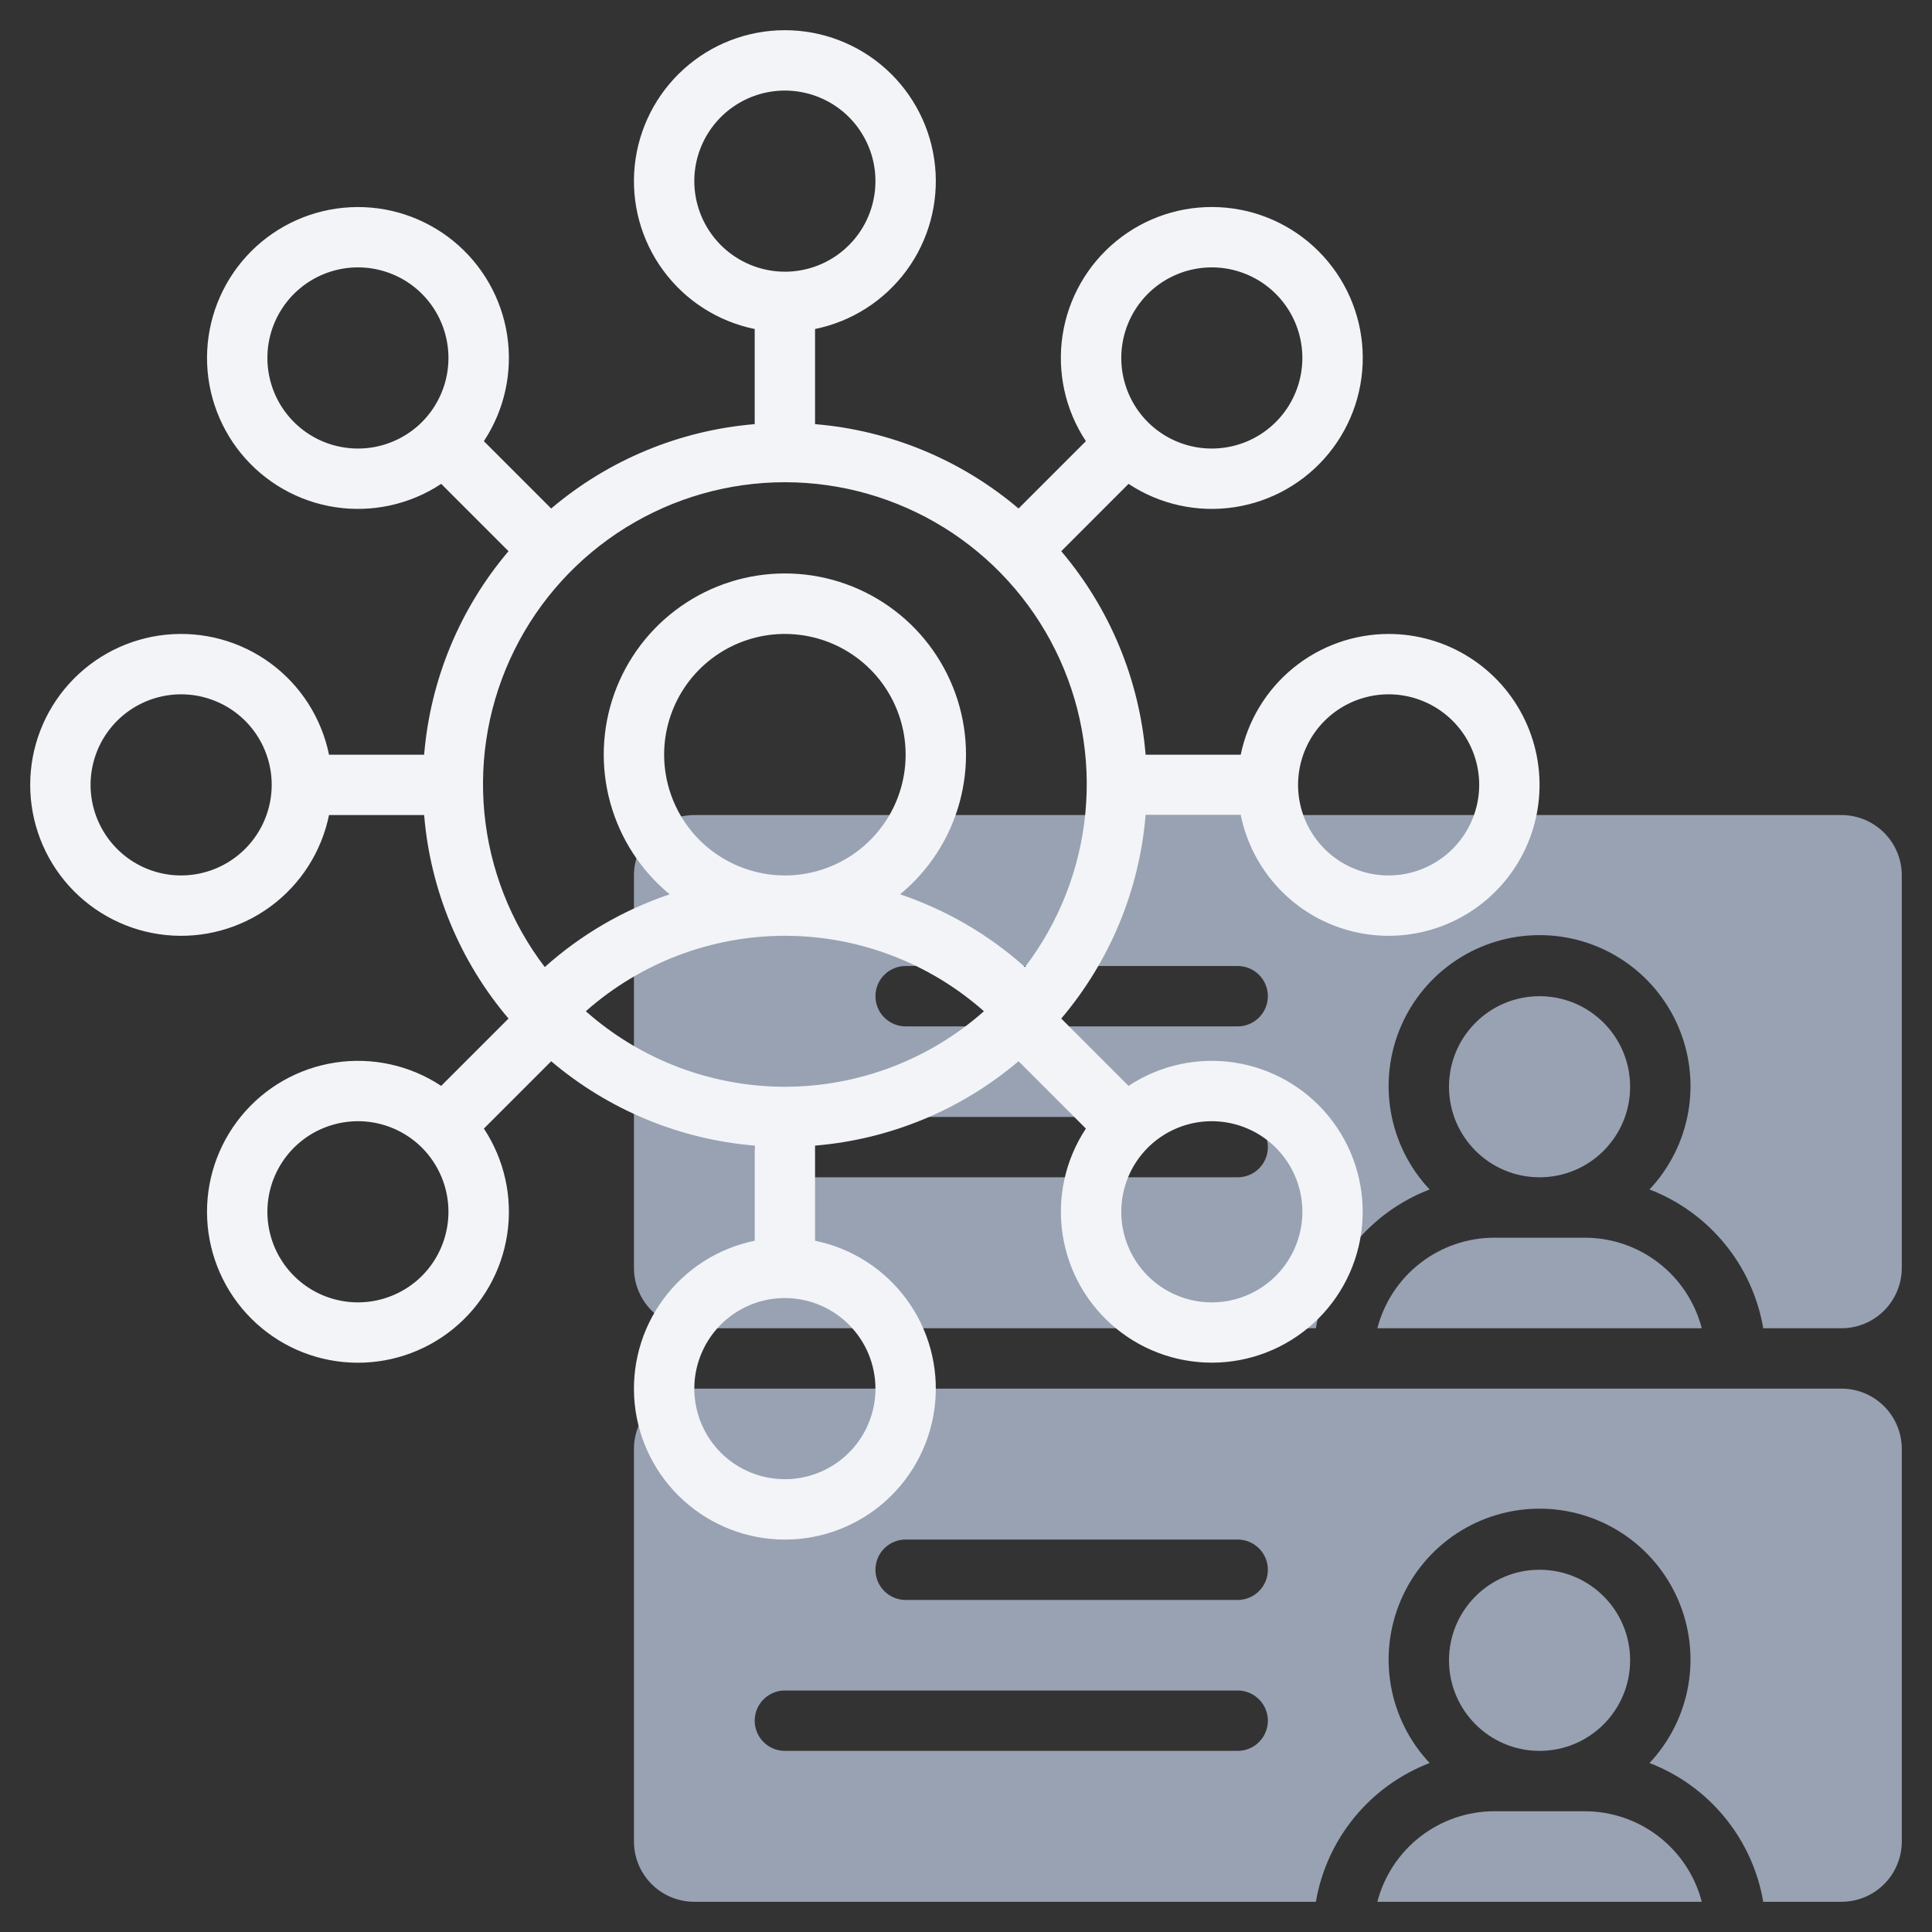 <svg width="60" height="60" viewBox="0 0 60 60" fill="none" xmlns="http://www.w3.org/2000/svg">
<rect x="0" y="0" width="60" height="60" fill="#333333" stroke="none"/>
<g clip-path="url(#clip0_124_18638)">
<path d="M57.188 43.125H21.562C21.065 43.125 20.588 43.322 20.237 43.674C19.885 44.026 19.688 44.503 19.688 45V57.188C19.688 57.685 19.885 58.162 20.237 58.513C20.588 58.865 21.065 59.062 21.562 59.062H40.866C41.03 58.099 41.442 57.196 42.062 56.44C42.681 55.684 43.486 55.103 44.398 54.752C43.771 54.086 43.353 53.25 43.195 52.349C43.037 51.448 43.147 50.52 43.51 49.681C43.873 48.841 44.474 48.126 45.238 47.623C46.003 47.121 46.898 46.853 47.812 46.853C48.727 46.853 49.622 47.121 50.387 47.623C51.151 48.126 51.752 48.841 52.115 49.681C52.478 50.52 52.588 51.448 52.43 52.349C52.272 53.25 51.854 54.086 51.227 54.752C52.139 55.103 52.944 55.684 53.563 56.44C54.183 57.196 54.595 58.099 54.759 59.062H57.188C57.685 59.062 58.162 58.865 58.513 58.513C58.865 58.162 59.062 57.685 59.062 57.188V45C59.062 44.503 58.865 44.026 58.513 43.674C58.162 43.322 57.685 43.125 57.188 43.125ZM38.438 54.375H24.375C24.126 54.375 23.888 54.276 23.712 54.1C23.536 53.925 23.438 53.686 23.438 53.438C23.438 53.189 23.536 52.95 23.712 52.775C23.888 52.599 24.126 52.5 24.375 52.5H38.438C38.686 52.5 38.925 52.599 39.1 52.775C39.276 52.95 39.375 53.189 39.375 53.438C39.375 53.686 39.276 53.925 39.1 54.1C38.925 54.276 38.686 54.375 38.438 54.375ZM38.438 49.688H28.125C27.876 49.688 27.638 49.589 27.462 49.413C27.286 49.237 27.188 48.999 27.188 48.75C27.188 48.501 27.286 48.263 27.462 48.087C27.638 47.911 27.876 47.812 28.125 47.812H38.438C38.686 47.812 38.925 47.911 39.1 48.087C39.276 48.263 39.375 48.501 39.375 48.75C39.375 48.999 39.276 49.237 39.1 49.413C38.925 49.589 38.686 49.688 38.438 49.688Z" fill="#98A2B3"/>
<path d="M47.812 54.375C49.366 54.375 50.625 53.116 50.625 51.562C50.625 50.009 49.366 48.75 47.812 48.75C46.259 48.75 45 50.009 45 51.562C45 53.116 46.259 54.375 47.812 54.375Z" fill="#98A2B3"/>
<path d="M42.775 59.062H52.85C52.641 58.258 52.172 57.545 51.514 57.036C50.857 56.528 50.05 56.251 49.219 56.25H46.406C45.575 56.251 44.768 56.528 44.111 57.036C43.454 57.545 42.984 58.258 42.775 59.062Z" fill="#98A2B3"/>
<path d="M57.188 25.312H21.562C21.065 25.312 20.588 25.51 20.237 25.862C19.885 26.213 19.688 26.69 19.688 27.188V39.375C19.688 39.872 19.885 40.349 20.237 40.701C20.588 41.053 21.065 41.25 21.562 41.25H40.866C41.03 40.287 41.442 39.383 42.062 38.628C42.681 37.872 43.486 37.29 44.398 36.94C43.771 36.273 43.353 35.438 43.195 34.537C43.037 33.636 43.147 32.708 43.51 31.868C43.873 31.028 44.474 30.313 45.238 29.811C46.003 29.308 46.898 29.041 47.812 29.041C48.727 29.041 49.622 29.308 50.387 29.811C51.151 30.313 51.752 31.028 52.115 31.868C52.478 32.708 52.588 33.636 52.43 34.537C52.272 35.438 51.854 36.273 51.227 36.94C52.139 37.29 52.944 37.872 53.563 38.628C54.183 39.383 54.595 40.287 54.759 41.25H57.188C57.685 41.25 58.162 41.053 58.513 40.701C58.865 40.349 59.062 39.872 59.062 39.375V27.188C59.062 26.69 58.865 26.213 58.513 25.862C58.162 25.51 57.685 25.312 57.188 25.312ZM38.438 36.562H24.375C24.126 36.562 23.888 36.464 23.712 36.288C23.536 36.112 23.438 35.874 23.438 35.625C23.438 35.376 23.536 35.138 23.712 34.962C23.888 34.786 24.126 34.688 24.375 34.688H38.438C38.686 34.688 38.925 34.786 39.1 34.962C39.276 35.138 39.375 35.376 39.375 35.625C39.375 35.874 39.276 36.112 39.1 36.288C38.925 36.464 38.686 36.562 38.438 36.562ZM38.438 31.875H28.125C27.876 31.875 27.638 31.776 27.462 31.6C27.286 31.425 27.188 31.186 27.188 30.938C27.188 30.689 27.286 30.45 27.462 30.275C27.638 30.099 27.876 30 28.125 30H38.438C38.686 30 38.925 30.099 39.1 30.275C39.276 30.45 39.375 30.689 39.375 30.938C39.375 31.186 39.276 31.425 39.1 31.6C38.925 31.776 38.686 31.875 38.438 31.875Z" fill="#98A2B3"/>
<path d="M47.812 36.562C49.366 36.562 50.625 35.303 50.625 33.75C50.625 32.197 49.366 30.938 47.812 30.938C46.259 30.938 45 32.197 45 33.75C45 35.303 46.259 36.562 47.812 36.562Z" fill="#98A2B3"/>
<path d="M42.775 41.25H52.85C52.641 40.446 52.172 39.733 51.514 39.224C50.857 38.715 50.05 38.438 49.219 38.438H46.406C45.575 38.438 44.768 38.715 44.111 39.224C43.454 39.733 42.984 40.446 42.775 41.25Z" fill="#98A2B3"/>
<path d="M43.125 19.688C42.045 19.689 40.998 20.063 40.162 20.746C39.325 21.429 38.75 22.38 38.532 23.438H35.578C35.385 21.109 34.469 18.899 32.958 17.118L35.048 15.027C36.018 15.668 37.19 15.926 38.339 15.751C39.487 15.577 40.53 14.982 41.265 14.082C42 13.182 42.374 12.041 42.316 10.881C42.258 9.721 41.771 8.624 40.949 7.802C40.128 6.98 39.031 6.493 37.87 6.435C36.71 6.376 35.569 6.75 34.669 7.485C33.769 8.22 33.174 9.263 32.999 10.411C32.825 11.56 33.082 12.732 33.723 13.701L31.632 15.792C29.851 14.281 27.641 13.365 25.312 13.172V10.218C26.451 9.985 27.462 9.339 28.151 8.403C28.839 7.468 29.156 6.31 29.039 5.154C28.922 3.998 28.38 2.927 27.519 2.148C26.657 1.369 25.537 0.938 24.375 0.938C23.213 0.938 22.093 1.369 21.232 2.148C20.37 2.927 19.828 3.998 19.711 5.154C19.595 6.31 19.911 7.468 20.6 8.403C21.288 9.339 22.299 9.985 23.438 10.218V13.172C21.109 13.365 18.899 14.281 17.118 15.792L15.027 13.701C15.668 12.732 15.925 11.56 15.751 10.412C15.576 9.263 14.981 8.221 14.081 7.486C13.181 6.752 12.04 6.377 10.88 6.436C9.72 6.495 8.623 6.982 7.802 7.803C6.981 8.625 6.494 9.722 6.435 10.882C6.377 12.042 6.752 13.182 7.486 14.082C8.221 14.982 9.264 15.577 10.412 15.751C11.56 15.926 12.733 15.668 13.702 15.027L15.792 17.118C14.281 18.899 13.365 21.109 13.172 23.438H10.218C9.985 22.299 9.339 21.288 8.403 20.599C7.468 19.911 6.31 19.595 5.154 19.711C3.998 19.828 2.927 20.37 2.148 21.232C1.369 22.093 0.938 23.213 0.938 24.375C0.938 25.537 1.369 26.657 2.148 27.519C2.927 28.38 3.998 28.922 5.154 29.039C6.31 29.156 7.468 28.839 8.403 28.151C9.339 27.462 9.985 26.451 10.218 25.312H13.172C13.365 27.641 14.281 29.851 15.792 31.632L13.701 33.723C12.732 33.082 11.56 32.824 10.412 32.999C9.263 33.174 8.22 33.769 7.486 34.669C6.751 35.569 6.376 36.709 6.435 37.869C6.493 39.029 6.981 40.127 7.802 40.948C8.623 41.77 9.721 42.257 10.881 42.315C12.041 42.374 13.182 41.999 14.081 41.264C14.981 40.53 15.576 39.487 15.751 38.339C15.926 37.19 15.668 36.018 15.027 35.049L17.118 32.958C18.899 34.469 21.109 35.385 23.438 35.578V38.532C22.299 38.765 21.288 39.411 20.6 40.347C19.911 41.282 19.595 42.441 19.711 43.596C19.828 44.752 20.37 45.823 21.232 46.602C22.093 47.381 23.213 47.813 24.375 47.813C25.537 47.813 26.657 47.381 27.519 46.602C28.38 45.823 28.922 44.752 29.039 43.596C29.156 42.441 28.839 41.282 28.151 40.347C27.462 39.411 26.451 38.765 25.312 38.532V35.578C27.641 35.385 29.851 34.469 31.632 32.958L33.723 35.049C33.083 36.018 32.825 37.19 33 38.338C33.175 39.486 33.77 40.529 34.67 41.263C35.57 41.997 36.71 42.371 37.87 42.313C39.03 42.254 40.127 41.767 40.948 40.945C41.769 40.124 42.256 39.027 42.314 37.867C42.372 36.707 41.998 35.566 41.263 34.667C40.528 33.768 39.486 33.173 38.337 32.998C37.189 32.824 36.017 33.082 35.048 33.723L32.958 31.632C34.469 29.851 35.385 27.641 35.578 25.312H38.532C38.71 26.182 39.13 26.982 39.744 27.622C40.359 28.262 41.142 28.714 42.003 28.926C42.864 29.139 43.768 29.102 44.609 28.821C45.451 28.541 46.195 28.027 46.756 27.34C47.317 26.653 47.672 25.821 47.778 24.94C47.885 24.06 47.74 23.167 47.36 22.366C46.98 21.564 46.38 20.887 45.63 20.413C44.881 19.939 44.012 19.688 43.125 19.688ZM35.644 9.128C36.038 8.734 36.539 8.467 37.084 8.358C37.63 8.249 38.196 8.305 38.71 8.518C39.224 8.731 39.663 9.092 39.972 9.554C40.281 10.017 40.446 10.56 40.446 11.117C40.446 11.673 40.281 12.217 39.972 12.68C39.663 13.142 39.224 13.503 38.71 13.716C38.196 13.928 37.63 13.984 37.084 13.876C36.539 13.767 36.038 13.499 35.644 13.106C35.118 12.578 34.822 11.863 34.822 11.117C34.822 10.371 35.118 9.656 35.644 9.128ZM13.106 13.106C12.713 13.499 12.211 13.767 11.666 13.876C11.12 13.984 10.554 13.928 10.04 13.716C9.526 13.503 9.087 13.142 8.778 12.68C8.469 12.217 8.304 11.673 8.304 11.117C8.304 10.56 8.469 10.017 8.778 9.554C9.087 9.092 9.526 8.731 10.04 8.518C10.554 8.305 11.12 8.249 11.666 8.358C12.211 8.467 12.713 8.734 13.106 9.128C13.632 9.656 13.927 10.371 13.927 11.117C13.927 11.862 13.632 12.578 13.106 13.106ZM5.625 27.188C5.069 27.188 4.525 27.023 4.063 26.714C3.6 26.404 3.24 25.965 3.027 25.451C2.814 24.937 2.758 24.372 2.867 23.826C2.975 23.281 3.243 22.78 3.636 22.386C4.03 21.993 4.531 21.725 5.076 21.617C5.622 21.508 6.187 21.564 6.701 21.777C7.215 21.989 7.655 22.35 7.964 22.812C8.273 23.275 8.438 23.819 8.438 24.375C8.437 25.121 8.14 25.836 7.613 26.363C7.086 26.89 6.371 27.187 5.625 27.188ZM13.106 39.622C12.712 40.016 12.211 40.283 11.666 40.392C11.12 40.501 10.554 40.445 10.04 40.232C9.526 40.019 9.087 39.659 8.778 39.196C8.469 38.733 8.304 38.19 8.304 37.633C8.304 37.077 8.469 36.533 8.778 36.071C9.087 35.608 9.526 35.247 10.04 35.035C10.554 34.822 11.12 34.766 11.666 34.874C12.211 34.983 12.712 35.251 13.106 35.644C13.632 36.173 13.927 36.888 13.927 37.633C13.927 38.379 13.632 39.094 13.106 39.622ZM35.644 35.644C36.038 35.251 36.539 34.983 37.084 34.874C37.63 34.766 38.196 34.822 38.71 35.035C39.224 35.247 39.663 35.608 39.972 36.071C40.281 36.533 40.446 37.077 40.446 37.633C40.446 38.19 40.281 38.733 39.972 39.196C39.663 39.659 39.224 40.019 38.71 40.232C38.196 40.445 37.63 40.501 37.084 40.392C36.539 40.283 36.038 40.016 35.644 39.622C35.118 39.094 34.822 38.379 34.822 37.633C34.822 36.888 35.118 36.172 35.644 35.644ZM21.562 5.625C21.562 5.069 21.727 4.525 22.037 4.063C22.346 3.6 22.785 3.24 23.299 3.027C23.813 2.814 24.378 2.758 24.924 2.867C25.469 2.975 25.971 3.243 26.364 3.636C26.757 4.03 27.025 4.531 27.134 5.076C27.242 5.622 27.186 6.187 26.974 6.701C26.761 7.215 26.4 7.655 25.938 7.964C25.475 8.273 24.931 8.438 24.375 8.438C23.629 8.437 22.915 8.14 22.387 7.613C21.86 7.086 21.563 6.371 21.562 5.625ZM27.188 43.125C27.188 43.681 27.023 44.225 26.714 44.688C26.404 45.15 25.965 45.511 25.451 45.724C24.937 45.936 24.372 45.992 23.826 45.883C23.281 45.775 22.78 45.507 22.386 45.114C21.993 44.72 21.725 44.219 21.617 43.674C21.508 43.128 21.564 42.563 21.777 42.049C21.989 41.535 22.35 41.096 22.812 40.786C23.275 40.477 23.819 40.312 24.375 40.312C25.121 40.313 25.836 40.61 26.363 41.137C26.89 41.664 27.187 42.379 27.188 43.125ZM24.375 33.75C22.097 33.749 19.898 32.915 18.193 31.405C19.899 29.896 22.098 29.062 24.375 29.062C26.652 29.062 28.851 29.896 30.557 31.405C28.852 32.915 26.653 33.749 24.375 33.75ZM20.625 23.438C20.625 22.696 20.845 21.971 21.257 21.354C21.669 20.738 22.255 20.257 22.94 19.973C23.625 19.689 24.379 19.615 25.107 19.76C25.834 19.904 26.502 20.261 27.027 20.786C27.551 21.31 27.908 21.979 28.053 22.706C28.198 23.433 28.123 24.187 27.84 24.873C27.556 25.558 27.075 26.143 26.458 26.556C25.842 26.968 25.117 27.188 24.375 27.188C23.381 27.187 22.427 26.791 21.724 26.088C21.021 25.385 20.626 24.432 20.625 23.438ZM31.832 30.033C30.706 29.025 29.386 28.256 27.953 27.774C28.847 27.037 29.492 26.042 29.799 24.925C30.106 23.808 30.061 22.624 29.669 21.533C29.277 20.443 28.559 19.5 27.611 18.834C26.664 18.167 25.534 17.809 24.375 17.809C23.216 17.809 22.086 18.167 21.139 18.834C20.191 19.5 19.473 20.443 19.081 21.533C18.689 22.624 18.644 23.808 18.951 24.925C19.258 26.042 19.903 27.037 20.797 27.774C19.364 28.256 18.044 29.025 16.918 30.033C15.859 28.644 15.21 26.986 15.043 25.247C14.876 23.508 15.198 21.756 15.974 20.191C16.749 18.625 17.947 17.307 19.431 16.386C20.916 15.465 22.628 14.976 24.375 14.976C26.122 14.976 27.834 15.465 29.319 16.386C30.803 17.307 32.001 18.625 32.776 20.191C33.552 21.756 33.874 23.508 33.707 25.247C33.54 26.986 32.891 28.644 31.832 30.033ZM43.125 27.188C42.569 27.188 42.025 27.023 41.562 26.714C41.1 26.404 40.739 25.965 40.527 25.451C40.314 24.937 40.258 24.372 40.367 23.826C40.475 23.281 40.743 22.78 41.136 22.386C41.53 21.993 42.031 21.725 42.576 21.617C43.122 21.508 43.687 21.564 44.201 21.777C44.715 21.989 45.154 22.35 45.464 22.812C45.773 23.275 45.938 23.819 45.938 24.375C45.937 25.121 45.64 25.836 45.113 26.363C44.586 26.89 43.871 27.187 43.125 27.188Z" fill="#F2F4F7"/>
</g>
<defs>
<clipPath id="clip0_124_18638">
<rect width="60" height="60" fill="white"/>
</clipPath>
</defs>
</svg>
